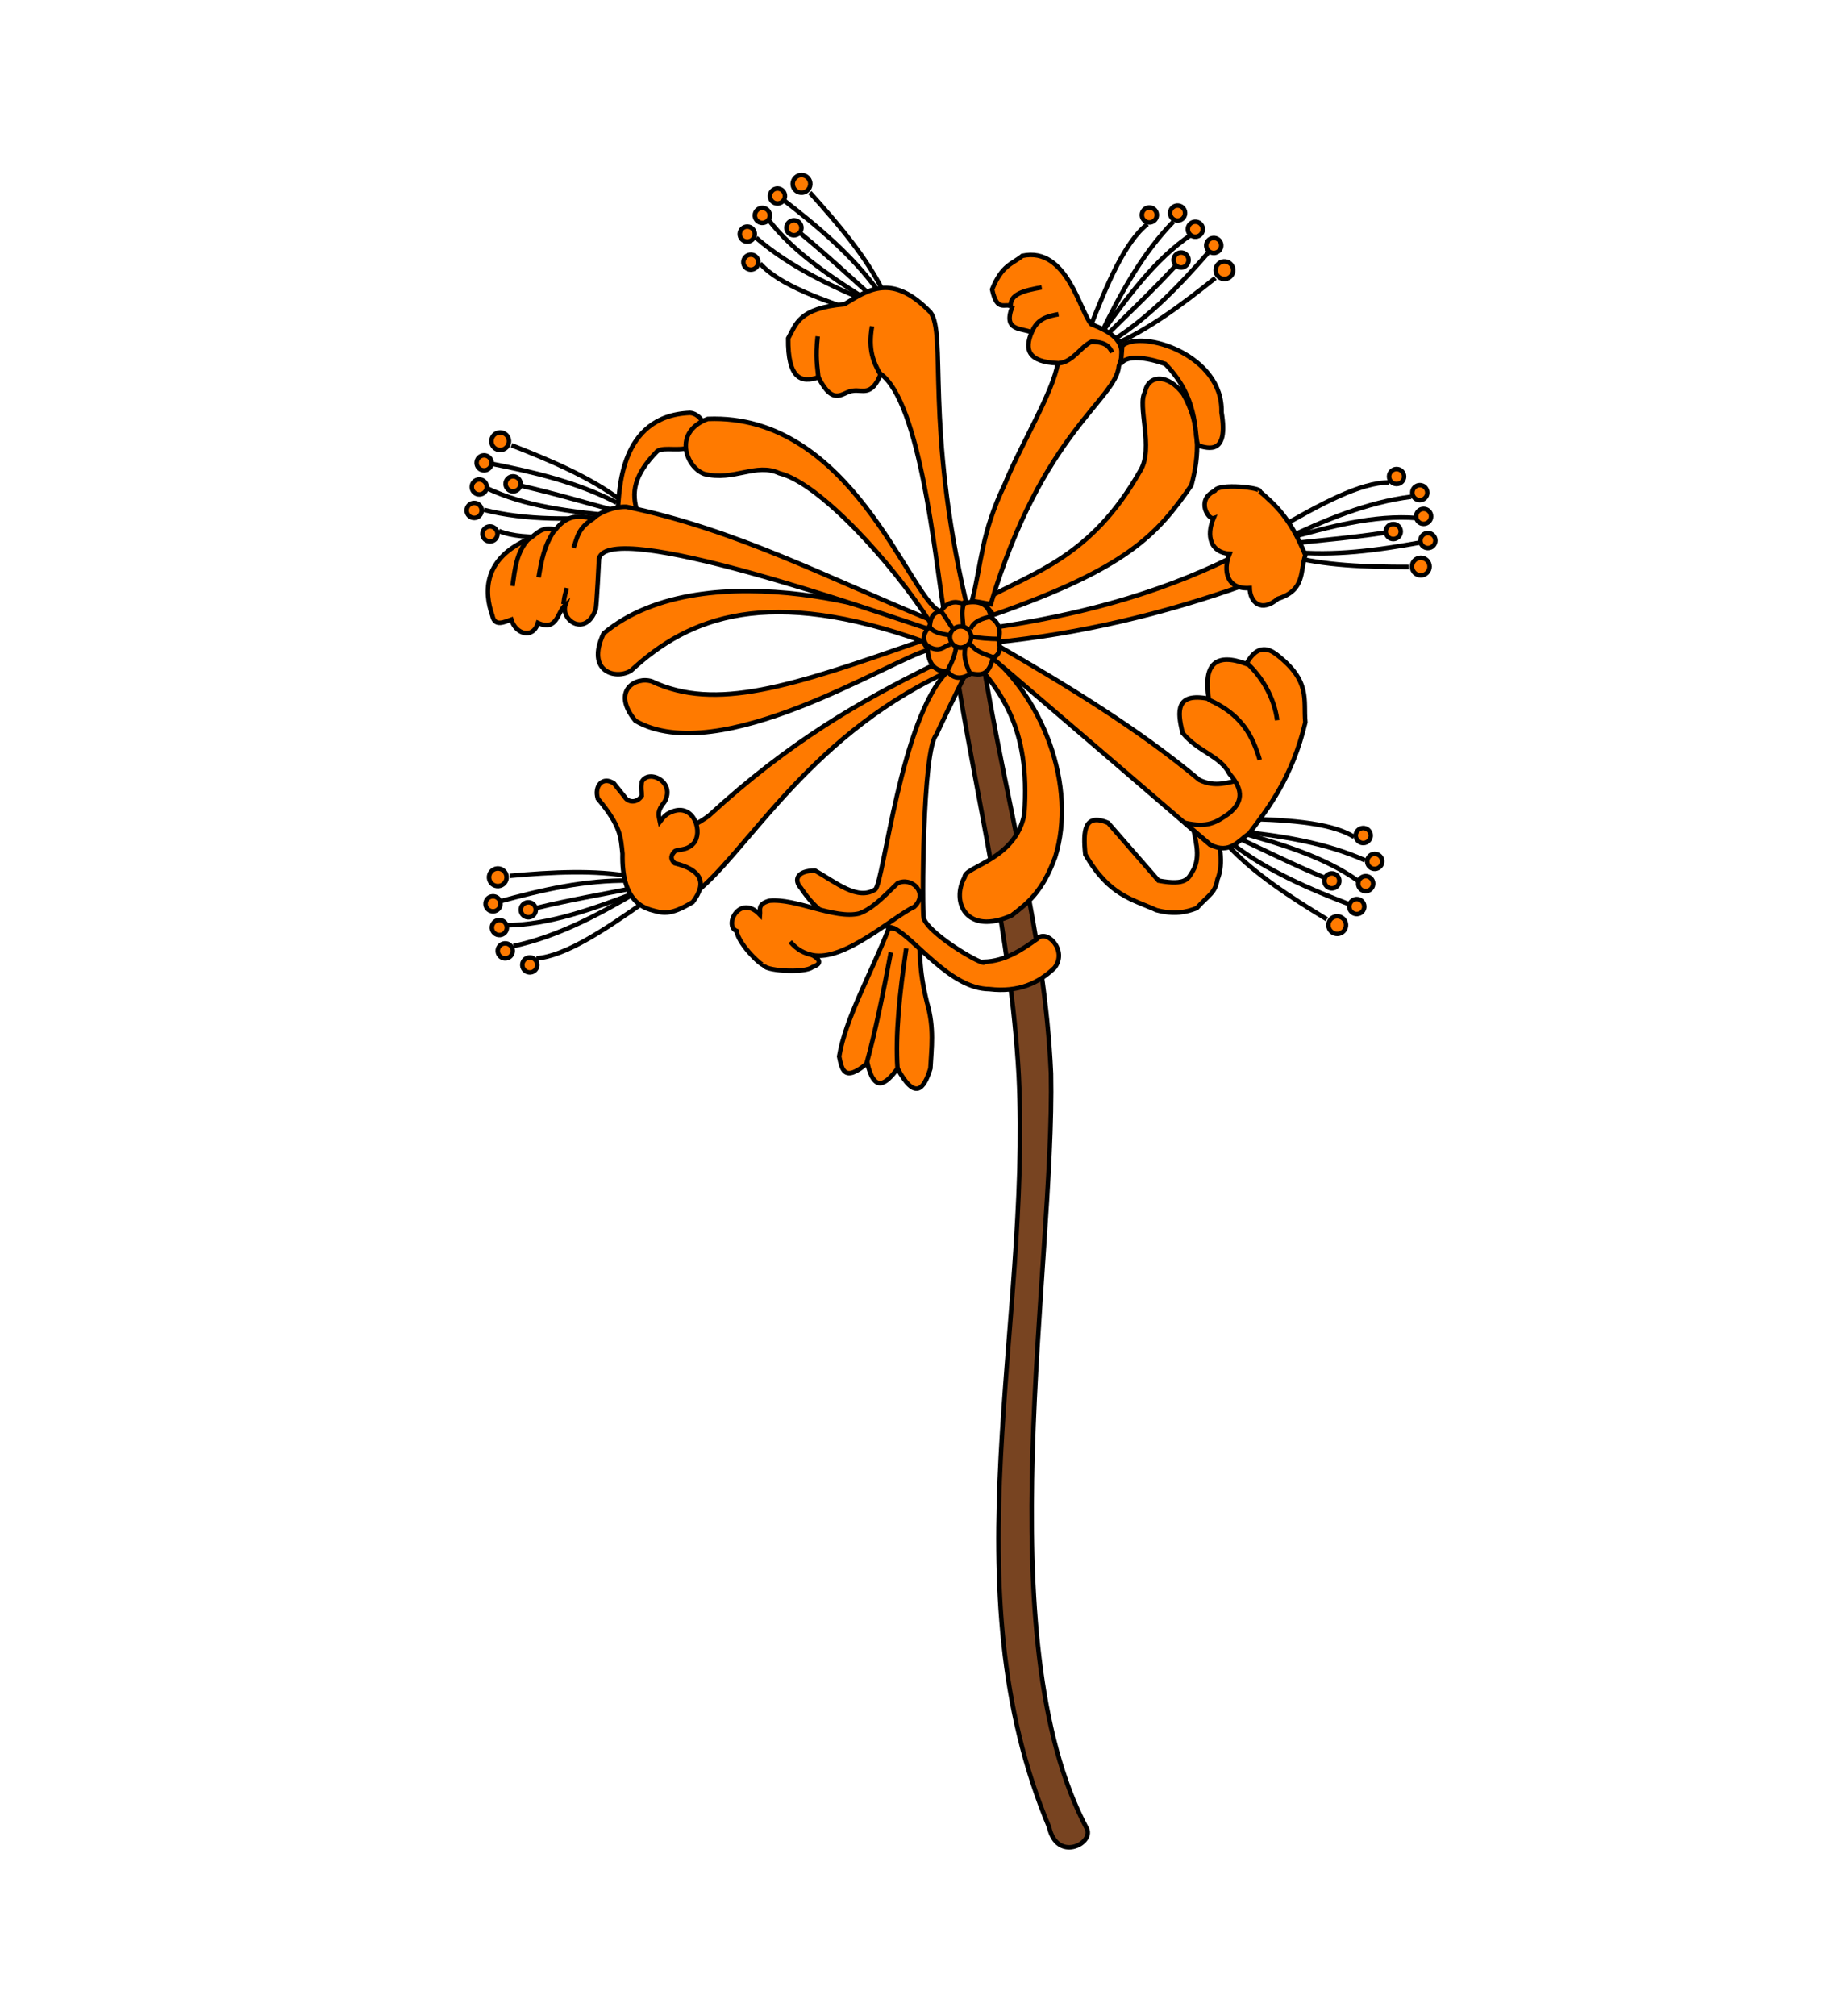<?xml version="1.0" encoding="UTF-8" standalone="no"?>
<!-- Created with Inkscape (http://www.inkscape.org/) -->

<svg
   xmlns:dc="http://purl.org/dc/elements/1.1/"
   xmlns:cc="http://creativecommons.org/ns#"
   xmlns:rdf="http://www.w3.org/1999/02/22-rdf-syntax-ns#"
   xmlns:svg="http://www.w3.org/2000/svg"
   xmlns="http://www.w3.org/2000/svg"
   xmlns:sodipodi="http://sodipodi.sourceforge.net/DTD/sodipodi-0.dtd"
   xmlns:inkscape="http://www.inkscape.org/namespaces/inkscape"
   width="600"
   height="660"
   id="svg2961"
   version="1.1"
   inkscape:version="0.48.4 r9939"
   sodipodi:docname="chevrefeuille.svg">
  <defs
     id="defs2963">
    <inkscape:perspective
       sodipodi:type="inkscape:persp3d"
       inkscape:vp_x="0 : 526.18109 : 1"
       inkscape:vp_y="0 : 1000 : 0"
       inkscape:vp_z="744.09448 : 526.18109 : 1"
       inkscape:persp3d-origin="372.04724 : 350.78739 : 1"
       id="perspective2969" />
    <linearGradient
       id="linearGradient2257">
      <stop
         id="stop2259"
         offset="0"
         style="stop-color:#000000;stop-opacity:1;" />
      <stop
         id="stop2261"
         offset="1"
         style="stop-color:#fffcfc;stop-opacity:0;" />
    </linearGradient>
    <linearGradient
       id="linearGradient2265">
      <stop
         style="stop-color:#000000;stop-opacity:1;"
         offset="0"
         id="stop2267" />
      <stop
         id="stop2283"
         offset="0"
         style="stop-color:#7f7e7e;stop-opacity:0.498;" />
      <stop
         style="stop-color:#fffcfc;stop-opacity:0;"
         offset="1"
         id="stop2269" />
    </linearGradient>
    <linearGradient
       id="linearGradient2275">
      <stop
         id="stop2277"
         offset="0"
         style="stop-color:#000000;stop-opacity:1;" />
      <stop
         id="stop2279"
         offset="1"
         style="stop-color:#fffcfc;stop-opacity:0;" />
    </linearGradient>
    <linearGradient
       id="linearGradient2294">
      <stop
         id="stop2296"
         offset="0"
         style="stop-color:#ffffff;stop-opacity:1;" />
      <stop
         id="stop2298"
         offset="1"
         style="stop-color:#959595;stop-opacity:1;" />
    </linearGradient>
    <inkscape:perspective
       id="perspective12189"
       inkscape:persp3d-origin="177.66891 : 36.783496 : 1"
       inkscape:vp_z="355.33783 : 55.175243 : 1"
       inkscape:vp_y="0 : 1000 : 0"
       inkscape:vp_x="0 : 55.175243 : 1"
       sodipodi:type="inkscape:persp3d" />
    <path
       sodipodi:nodetypes="cccsc"
       id="path37688-61"
       d="m 995.685,109.716 c 9.127,0.75 24.811,4.321 37.307,6.893 12.408,3.222 20.657,5.744 33.196,13.488 27.365,13.211 16.306,9.51 31.028,17.757 10.623,5.951 22.474,11.972 26.487,15.248"
       style="fill:none;stroke:#000000;stroke-width:0.782px;stroke-linecap:butt;stroke-linejoin:miter;stroke-opacity:1"
       inkscape:connector-curvature="0" />
    <path
       sodipodi:nodetypes="cccsc"
       id="path37688-6"
       d="m 995.685,109.716 c 9.127,0.75 24.811,4.321 37.307,6.893 12.408,3.222 20.657,5.744 33.196,13.488 27.365,13.211 16.306,9.51 31.028,17.757 10.623,5.951 22.474,11.972 26.487,15.248"
       style="fill:none;stroke:#000000;stroke-width:0.782px;stroke-linecap:butt;stroke-linejoin:miter;stroke-opacity:1"
       inkscape:connector-curvature="0" />
    <inkscape:perspective
       sodipodi:type="inkscape:persp3d"
       inkscape:vp_x="0 : 0.5 : 1"
       inkscape:vp_y="0 : 1000 : 0"
       inkscape:vp_z="1 : 0.5 : 1"
       inkscape:persp3d-origin="0.5 : 0.33333333 : 1"
       id="perspective37596" />
    <inkscape:perspective
       id="perspective2969-0"
       inkscape:persp3d-origin="372.04724 : 350.78739 : 1"
       inkscape:vp_z="744.09448 : 526.18109 : 1"
       inkscape:vp_y="0 : 1000 : 0"
       inkscape:vp_x="0 : 526.18109 : 1"
       sodipodi:type="inkscape:persp3d" />
  </defs>
  <sodipodi:namedview
     id="base"
     pagecolor="#ffffff"
     bordercolor="#666666"
     borderopacity="1.0"
     inkscape:pageopacity="1"
     inkscape:pageshadow="2"
     inkscape:zoom="0.72082255"
     inkscape:cx="-101.62509"
     inkscape:cy="209.26873"
     inkscape:document-units="px"
     inkscape:current-layer="layer1"
     showgrid="false"
     inkscape:window-width="1680"
     inkscape:window-height="993"
     inkscape:window-x="-4"
     inkscape:window-y="-4"
     inkscape:window-maximized="1"
     showguides="true"
     inkscape:guide-bbox="true" />
  <g
     inkscape:label="Calque 1"
     inkscape:groupmode="layer"
     id="layer1"
     transform="translate(0,-392.362)">
    <g
       id="g16764"
       transform="translate(2.703,94.255)" />
    <g
       id="g5283">
      <path
         sodipodi:nodetypes="ccccc"
         inkscape:connector-curvature="0"
         id="path5670"
         d="m 304.234,598.84 c -3.696,-4.875 -73.076,-27.134 -106.567,0.932 -5.928,12.58 4.136,15.236 9.01,12.117 19.136,-17.738 45.118,-27.753 96.314,-9.321 z"
         style="fill:#ff7a00;stroke:#000000;stroke-width:1.478;stroke-linecap:butt;stroke-linejoin:miter;stroke-miterlimit:4;stroke-opacity:1;stroke-dasharray:none" />
      <path
         sodipodi:nodetypes="cccccc"
         inkscape:connector-curvature="0"
         id="path5672"
         d="m 305.166,610.335 c -23.346,11.588 -46.368,24.606 -73.012,49.089 -7.887,5.772 -10.938,4.29 -15.845,5.592 -4.112,18.472 4.733,17.315 10.253,20.506 16.9,-12.075 36.738,-51.042 82.644,-72.702 z"
         style="fill:#ff7a00;stroke:#000000;stroke-width:1.478;stroke-linecap:butt;stroke-linejoin:miter;stroke-miterlimit:4;stroke-opacity:1;stroke-dasharray:none" />
      <g
         style="fill:#ff7a00;stroke:#000000;stroke-width:1;stroke-miterlimit:4;stroke-opacity:1;stroke-dasharray:none"
         inkscape:transform-center-y="21.126982"
         inkscape:transform-center-x="19.262856"
         id="g4927"
         transform="matrix(-1.473,0.129,-0.129,-1.473,859.228,1504.165)">
        <path
           style="fill:none;stroke:#000000;stroke-width:1;stroke-linecap:butt;stroke-linejoin:miter;stroke-miterlimit:4;stroke-opacity:1;stroke-dasharray:none"
           d="m 388.612,195.935 c 9.365,-5.43 18.467,-10.381 24.801,-10.299"
           id="path4929"
           inkscape:connector-curvature="0"
           transform="translate(0,392.362)"
           sodipodi:nodetypes="cc" />
        <path
           style="fill:none;stroke:#000000;stroke-width:1;stroke-linecap:butt;stroke-linejoin:miter;stroke-miterlimit:4;stroke-opacity:1;stroke-dasharray:none"
           d="m 389.663,198.458 c 9.419,-4.534 18.888,-8.465 28.584,-9.668"
           id="path4931"
           inkscape:connector-curvature="0"
           transform="translate(0,392.362)"
           sodipodi:nodetypes="cc" />
        <path
           style="fill:none;stroke:#000000;stroke-width:1;stroke-linecap:butt;stroke-linejoin:miter;stroke-miterlimit:4;stroke-opacity:1;stroke-dasharray:none"
           d="m 390.819,201.82 c 7.945,2.204 17.295,2.535 26.902,2.522"
           id="path4933"
           inkscape:connector-curvature="0"
           transform="translate(0,392.362)"
           sodipodi:nodetypes="cc" />
        <path
           style="fill:none;stroke:#000000;stroke-width:1;stroke-linecap:butt;stroke-linejoin:miter;stroke-miterlimit:4;stroke-opacity:1;stroke-dasharray:none"
           d="m 391.449,200.98 c 9.703,1.011 19.406,-0.344 29.109,-2.102"
           id="path4935"
           inkscape:connector-curvature="0"
           transform="translate(0,392.362)"
           sodipodi:nodetypes="cc" />
        <path
           style="fill:#ff7a00;stroke:#000000;stroke-width:1;stroke-linecap:butt;stroke-linejoin:miter;stroke-miterlimit:4;stroke-opacity:1;stroke-dasharray:none"
           d="m 390.188,199.298 c 7.427,-0.805 15.148,-1.464 22.068,-2.522"
           id="path4937"
           inkscape:connector-curvature="0"
           transform="translate(0,392.362)"
           sodipodi:nodetypes="cc" />
        <path
           style="fill:none;stroke:#000000;stroke-width:1;stroke-linecap:butt;stroke-linejoin:miter;stroke-miterlimit:4;stroke-opacity:1;stroke-dasharray:none"
           d="m 390.083,198.247 c 9.935,-2.775 19.868,-5.513 29.529,-4.729"
           id="path4939"
           inkscape:connector-curvature="0"
           transform="translate(0,392.362)"
           sodipodi:nodetypes="cc" />
        <path
           sodipodi:type="arc"
           style="fill:#ff7a00;stroke:#000000;stroke-width:0.916;stroke-linecap:round;stroke-linejoin:bevel;stroke-miterlimit:4;stroke-opacity:1;stroke-dasharray:none"
           id="path4941"
           sodipodi:cx="403.84967"
           sodipodi:cy="223.25806"
           sodipodi:rx="1.7864805"
           sodipodi:ry="1.7864805"
           d="m 405.636,223.258 c 0,0.987 -0.8,1.786 -1.786,1.786 -0.987,0 -1.786,-0.8 -1.786,-1.786 0,-0.987 0.8,-1.786 1.786,-1.786 0.987,0 1.786,0.8 1.786,1.786 z"
           transform="matrix(1.092,0,0,1.092,-20.623,352.819)" />
        <path
           transform="matrix(0.931,0,0,0.931,45.969,383.006)"
           d="m 405.636,223.258 c 0,0.987 -0.8,1.786 -1.786,1.786 -0.987,0 -1.786,-0.8 -1.786,-1.786 0,-0.987 0.8,-1.786 1.786,-1.786 0.987,0 1.786,0.8 1.786,1.786 z"
           sodipodi:ry="1.7864805"
           sodipodi:rx="1.7864805"
           sodipodi:cy="223.25806"
           sodipodi:cx="403.84967"
           id="path4943"
           style="fill:#ff7a00;stroke:#000000;stroke-width:1.074;stroke-linecap:round;stroke-linejoin:bevel;stroke-miterlimit:4;stroke-opacity:1;stroke-dasharray:none"
           sodipodi:type="arc" />
        <path
           sodipodi:type="arc"
           style="fill:#ff7a00;stroke:#000000;stroke-width:1.074;stroke-linecap:round;stroke-linejoin:bevel;stroke-miterlimit:4;stroke-opacity:1;stroke-dasharray:none"
           id="path4945"
           sodipodi:cx="403.84967"
           sodipodi:cy="223.25806"
           sodipodi:rx="1.7864805"
           sodipodi:ry="1.7864805"
           d="m 405.636,223.258 c 0,0.987 -0.8,1.786 -1.786,1.786 -0.987,0 -1.786,-0.8 -1.786,-1.786 0,-0.987 0.8,-1.786 1.786,-1.786 0.987,0 1.786,0.8 1.786,1.786 z"
           transform="matrix(0.931,0,0,0.931,38.298,381.009)" />
        <path
           transform="matrix(0.931,0,0,0.931,45.023,377.646)"
           d="m 405.636,223.258 c 0,0.987 -0.8,1.786 -1.786,1.786 -0.987,0 -1.786,-0.8 -1.786,-1.786 0,-0.987 0.8,-1.786 1.786,-1.786 0.987,0 1.786,0.8 1.786,1.786 z"
           sodipodi:ry="1.7864805"
           sodipodi:rx="1.7864805"
           sodipodi:cy="223.25806"
           sodipodi:cx="403.84967"
           id="path4947"
           style="fill:#ff7a00;stroke:#000000;stroke-width:1.074;stroke-linecap:round;stroke-linejoin:bevel;stroke-miterlimit:4;stroke-opacity:1;stroke-dasharray:none"
           sodipodi:type="arc" />
        <path
           sodipodi:type="arc"
           style="fill:#ff7a00;stroke:#000000;stroke-width:1.074;stroke-linecap:round;stroke-linejoin:bevel;stroke-miterlimit:4;stroke-opacity:1;stroke-dasharray:none"
           id="path4949"
           sodipodi:cx="403.84967"
           sodipodi:cy="223.25806"
           sodipodi:rx="1.7864805"
           sodipodi:ry="1.7864805"
           d="m 405.636,223.258 c 0,0.987 -0.8,1.786 -1.786,1.786 -0.987,0 -1.786,-0.8 -1.786,-1.786 0,-0.987 0.8,-1.786 1.786,-1.786 0.987,0 1.786,0.8 1.786,1.786 z"
           transform="matrix(0.931,0,0,0.931,44.183,372.392)" />
        <path
           transform="matrix(0.931,0,0,0.931,39.033,368.819)"
           d="m 405.636,223.258 c 0,0.987 -0.8,1.786 -1.786,1.786 -0.987,0 -1.786,-0.8 -1.786,-1.786 0,-0.987 0.8,-1.786 1.786,-1.786 0.987,0 1.786,0.8 1.786,1.786 z"
           sodipodi:ry="1.7864805"
           sodipodi:rx="1.7864805"
           sodipodi:cy="223.25806"
           sodipodi:cx="403.84967"
           id="path4951"
           style="fill:#ff7a00;stroke:#000000;stroke-width:1.074;stroke-linecap:round;stroke-linejoin:bevel;stroke-miterlimit:4;stroke-opacity:1;stroke-dasharray:none"
           sodipodi:type="arc" />
      </g>
      <path
         sodipodi:nodetypes="ccccccccccccccc"
         inkscape:connector-curvature="0"
         id="path5674"
         d="m 195.803,653.832 c 7.736,9.216 7.467,12.719 8.078,18.02 -0.341,15.597 6.848,17.494 9.101,18.346 3.891,1.032 6.131,2.185 13.89,-2.501 4.948,-6.501 2.621,-10.63 -5.903,-12.738 -1.113,-1.018 -1.605,-2.174 -0.099,-3.774 0.893,-1.03 3.973,-0.052 6.313,-2.751 3.01,-3.449 0.344,-12.446 -6.267,-10.617 -2.622,0.761 -3.486,1.9 -4.789,3.581 -0.532,-2.495 -0.901,-3.513 1.497,-6.487 3.827,-6.569 -5.334,-10.968 -7.457,-6.525 -0.29,2.547 0.021,2.575 0.019,4.547 -1.689,2.536 -4.561,2.098 -5.592,0.311 l -3.509,-4.384 c -3.663,-2.53 -6.566,0.849 -5.282,4.971 z"
         style="fill:#ff7a00;stroke:#000000;stroke-width:1.478;stroke-linecap:butt;stroke-linejoin:miter;stroke-miterlimit:4;stroke-opacity:1;stroke-dasharray:none" />
      <path
         style="fill:#ff7a00;stroke:#000000;stroke-width:1.478;stroke-linecap:butt;stroke-linejoin:miter;stroke-miterlimit:4;stroke-opacity:1;stroke-dasharray:none"
         d="m 303.994,605.144 c -12.319,3.191 -68.417,39.057 -95.892,23.196 -8.159,-9.958 0.278,-14.613 5.357,-12.911 20.996,9.871 45.379,1.774 88.579,-13.352 z"
         id="path5676"
         inkscape:connector-curvature="0"
         sodipodi:nodetypes="ccccc" />
      <g
         style="fill:#ff7a00;stroke:#000000;stroke-width:1;stroke-miterlimit:4;stroke-opacity:1;stroke-dasharray:none"
         inkscape:transform-center-x="-4.0719703"
         id="g4979"
         transform="matrix(-1.377,-0.538,0.538,-1.377,421.699,1584.518)"
         inkscape:transform-center-y="-4.36258">
        <path
           style="fill:none;stroke:#000000;stroke-width:1;stroke-linecap:butt;stroke-linejoin:miter;stroke-miterlimit:4;stroke-opacity:1;stroke-dasharray:none"
           d="m 388.612,195.935 c 9.365,-5.43 18.467,-10.381 24.801,-10.299"
           id="path4981"
           inkscape:connector-curvature="0"
           transform="translate(0,392.362)"
           sodipodi:nodetypes="cc" />
        <path
           style="fill:none;stroke:#000000;stroke-width:1;stroke-linecap:butt;stroke-linejoin:miter;stroke-miterlimit:4;stroke-opacity:1;stroke-dasharray:none"
           d="m 389.663,198.458 c 9.419,-4.534 18.888,-8.465 28.584,-9.668"
           id="path4983"
           inkscape:connector-curvature="0"
           transform="translate(0,392.362)"
           sodipodi:nodetypes="cc" />
        <path
           style="fill:none;stroke:#000000;stroke-width:1;stroke-linecap:butt;stroke-linejoin:miter;stroke-miterlimit:4;stroke-opacity:1;stroke-dasharray:none"
           d="m 390.819,201.82 c 7.945,2.204 17.295,2.535 26.902,2.522"
           id="path4985"
           inkscape:connector-curvature="0"
           transform="translate(0,392.362)"
           sodipodi:nodetypes="cc" />
        <path
           style="fill:none;stroke:#000000;stroke-width:1;stroke-linecap:butt;stroke-linejoin:miter;stroke-miterlimit:4;stroke-opacity:1;stroke-dasharray:none"
           d="m 391.449,200.98 c 9.703,1.011 19.406,-0.344 29.109,-2.102"
           id="path4987"
           inkscape:connector-curvature="0"
           transform="translate(0,392.362)"
           sodipodi:nodetypes="cc" />
        <path
           style="fill:#ff7a00;stroke:#000000;stroke-width:1;stroke-linecap:butt;stroke-linejoin:miter;stroke-miterlimit:4;stroke-opacity:1;stroke-dasharray:none"
           d="m 390.188,199.298 c 7.427,-0.805 15.148,-1.464 22.068,-2.522"
           id="path4989"
           inkscape:connector-curvature="0"
           transform="translate(0,392.362)"
           sodipodi:nodetypes="cc" />
        <path
           style="fill:none;stroke:#000000;stroke-width:1;stroke-linecap:butt;stroke-linejoin:miter;stroke-miterlimit:4;stroke-opacity:1;stroke-dasharray:none"
           d="m 390.083,198.247 c 9.935,-2.775 19.868,-5.513 29.529,-4.729"
           id="path4991"
           inkscape:connector-curvature="0"
           transform="translate(0,392.362)"
           sodipodi:nodetypes="cc" />
        <path
           sodipodi:type="arc"
           style="fill:#ff7a00;stroke:#000000;stroke-width:0.916;stroke-linecap:round;stroke-linejoin:bevel;stroke-miterlimit:4;stroke-opacity:1;stroke-dasharray:none"
           id="path4993"
           sodipodi:cx="403.84967"
           sodipodi:cy="223.25806"
           sodipodi:rx="1.7864805"
           sodipodi:ry="1.7864805"
           d="m 405.636,223.258 c 0,0.987 -0.8,1.786 -1.786,1.786 -0.987,0 -1.786,-0.8 -1.786,-1.786 0,-0.987 0.8,-1.786 1.786,-1.786 0.987,0 1.786,0.8 1.786,1.786 z"
           transform="matrix(1.092,0,0,1.092,-20.623,352.819)" />
        <path
           transform="matrix(0.931,0,0,0.931,45.969,383.006)"
           d="m 405.636,223.258 c 0,0.987 -0.8,1.786 -1.786,1.786 -0.987,0 -1.786,-0.8 -1.786,-1.786 0,-0.987 0.8,-1.786 1.786,-1.786 0.987,0 1.786,0.8 1.786,1.786 z"
           sodipodi:ry="1.7864805"
           sodipodi:rx="1.7864805"
           sodipodi:cy="223.25806"
           sodipodi:cx="403.84967"
           id="path4995"
           style="fill:#ff7a00;stroke:#000000;stroke-width:1.074;stroke-linecap:round;stroke-linejoin:bevel;stroke-miterlimit:4;stroke-opacity:1;stroke-dasharray:none"
           sodipodi:type="arc" />
        <path
           sodipodi:type="arc"
           style="fill:#ff7a00;stroke:#000000;stroke-width:1.074;stroke-linecap:round;stroke-linejoin:bevel;stroke-miterlimit:4;stroke-opacity:1;stroke-dasharray:none"
           id="path4997"
           sodipodi:cx="403.84967"
           sodipodi:cy="223.25806"
           sodipodi:rx="1.7864805"
           sodipodi:ry="1.7864805"
           d="m 405.636,223.258 c 0,0.987 -0.8,1.786 -1.786,1.786 -0.987,0 -1.786,-0.8 -1.786,-1.786 0,-0.987 0.8,-1.786 1.786,-1.786 0.987,0 1.786,0.8 1.786,1.786 z"
           transform="matrix(0.931,0,0,0.931,38.298,381.009)" />
        <path
           transform="matrix(0.931,0,0,0.931,45.023,377.646)"
           d="m 405.636,223.258 c 0,0.987 -0.8,1.786 -1.786,1.786 -0.987,0 -1.786,-0.8 -1.786,-1.786 0,-0.987 0.8,-1.786 1.786,-1.786 0.987,0 1.786,0.8 1.786,1.786 z"
           sodipodi:ry="1.7864805"
           sodipodi:rx="1.7864805"
           sodipodi:cy="223.25806"
           sodipodi:cx="403.84967"
           id="path4999"
           style="fill:#ff7a00;stroke:#000000;stroke-width:1.074;stroke-linecap:round;stroke-linejoin:bevel;stroke-miterlimit:4;stroke-opacity:1;stroke-dasharray:none"
           sodipodi:type="arc" />
        <path
           sodipodi:type="arc"
           style="fill:#ff7a00;stroke:#000000;stroke-width:1.074;stroke-linecap:round;stroke-linejoin:bevel;stroke-miterlimit:4;stroke-opacity:1;stroke-dasharray:none"
           id="path5001"
           sodipodi:cx="403.84967"
           sodipodi:cy="223.25806"
           sodipodi:rx="1.7864805"
           sodipodi:ry="1.7864805"
           d="m 405.636,223.258 c 0,0.987 -0.8,1.786 -1.786,1.786 -0.987,0 -1.786,-0.8 -1.786,-1.786 0,-0.987 0.8,-1.786 1.786,-1.786 0.987,0 1.786,0.8 1.786,1.786 z"
           transform="matrix(0.931,0,0,0.931,44.183,372.392)" />
        <path
           transform="matrix(0.931,0,0,0.931,39.033,368.819)"
           d="m 405.636,223.258 c 0,0.987 -0.8,1.786 -1.786,1.786 -0.987,0 -1.786,-0.8 -1.786,-1.786 0,-0.987 0.8,-1.786 1.786,-1.786 0.987,0 1.786,0.8 1.786,1.786 z"
           sodipodi:ry="1.7864805"
           sodipodi:rx="1.7864805"
           sodipodi:cy="223.25806"
           sodipodi:cx="403.84967"
           id="path5003"
           style="fill:#ff7a00;stroke:#000000;stroke-width:1.074;stroke-linecap:round;stroke-linejoin:bevel;stroke-miterlimit:4;stroke-opacity:1;stroke-dasharray:none"
           sodipodi:type="arc" />
      </g>
      <path
         sodipodi:nodetypes="cccccc"
         inkscape:connector-curvature="0"
         id="path5686"
         d="m 208.89,560.27 c -2.332,-6.579 -1.234,-12.463 6.371,-20.212 2.37,-1.67 8.252,0.591 12.083,-1.977 6.269,-1.253 3.679,-10.073 -1.318,-10.545 -23.421,0.913 -23.068,26.07 -23.727,31.855 z"
         style="fill:#ff7a00;stroke:#000000;stroke-width:1.478;stroke-linecap:butt;stroke-linejoin:miter;stroke-miterlimit:4;stroke-opacity:1;stroke-dasharray:none" />
      <path
         sodipodi:nodetypes="cccccccccsccc"
         inkscape:connector-curvature="0"
         id="path5678"
         d="m 304.493,595.2 c -32.566,-13.282 -63.522,-29.517 -99.301,-36.908 -3.744,-0.177 -8.519,1.595 -10.765,3.735 -4.017,-0.488 -7.944,-1.957 -12.522,3.735 -4.51,-1.207 -6.02,1.336 -8.348,2.856 -15.378,6.518 -15.06,17.516 -12.303,25.265 0.757,3.818 3.979,2.082 6.217,1.313 1.412,4.849 7.127,6.471 8.722,1.103 6.381,2.85 6.262,-3.588 9.007,-5.932 -1.729,4.969 6.553,10.737 9.886,1.538 0.335,-0.924 1.098,-16.697 1.098,-16.697 3.404,-13.178 90.368,17.278 108.528,23.287 z"
         style="fill:#ff7a00;stroke:#000000;stroke-width:1.478;stroke-linecap:butt;stroke-linejoin:miter;stroke-miterlimit:4;stroke-opacity:1;stroke-dasharray:none" />
      <path
         sodipodi:nodetypes="cc"
         inkscape:connector-curvature="0"
         id="path5680"
         d="m 194.208,562.246 c -5.095,3.149 -5.128,6.298 -6.371,9.447"
         style="fill:#ff7a00;stroke:#000000;stroke-width:1.478;stroke-linecap:butt;stroke-linejoin:miter;stroke-miterlimit:4;stroke-opacity:1;stroke-dasharray:none" />
      <path
         sodipodi:nodetypes="cc"
         inkscape:connector-curvature="0"
         id="path5682"
         d="m 181.905,565.542 c -3.73,5.273 -4.623,10.545 -5.492,15.818"
         style="fill:#ff7a00;stroke:#000000;stroke-width:1.478;stroke-linecap:butt;stroke-linejoin:miter;stroke-miterlimit:4;stroke-opacity:1;stroke-dasharray:none" />
      <path
         sodipodi:nodetypes="cc"
         inkscape:connector-curvature="0"
         id="path5684"
         d="m 173.337,568.618 c -4.219,4.232 -4.72,10.217 -5.492,15.598"
         style="fill:#ff7a00;stroke:#000000;stroke-width:1.478;stroke-linecap:butt;stroke-linejoin:miter;stroke-miterlimit:4;stroke-opacity:1;stroke-dasharray:none" />
      <path
         sodipodi:nodetypes="cc"
         inkscape:connector-curvature="0"
         id="path5688"
         d="m 185.64,584.875 c -0.366,1.682 -0.732,2.03 -1.098,5.273"
         style="fill:#ff7a00;stroke:#000000;stroke-width:1.478;stroke-linecap:butt;stroke-linejoin:miter;stroke-miterlimit:4;stroke-opacity:1;stroke-dasharray:none" />
      <path
         sodipodi:nodetypes="ccccc"
         inkscape:connector-curvature="0"
         id="path5690"
         d="m 325.364,597.837 c 26.96,-3.987 53.147,-10.681 77.771,-22.848 l 4.174,9.007 c -26.134,9.271 -53.249,15.843 -81.725,18.674 z"
         style="fill:#ff7a00;stroke:#000000;stroke-width:1.478;stroke-linecap:butt;stroke-linejoin:miter;stroke-miterlimit:4;stroke-opacity:1;stroke-dasharray:none" />
      <g
         transform="matrix(1.478,0,0,1.478,-156.003,-303.954)"
         style="fill:#ff7a00;stroke:#000000;stroke-width:1;stroke-miterlimit:4;stroke-opacity:1;stroke-dasharray:none"
         id="g4887">
        <path
           style="fill:none;stroke:#000000;stroke-width:1;stroke-linecap:butt;stroke-linejoin:miter;stroke-miterlimit:4;stroke-opacity:1;stroke-dasharray:none"
           d="m 388.612,195.935 c 9.365,-5.43 18.467,-10.381 24.801,-10.299"
           id="path4863"
           inkscape:connector-curvature="0"
           transform="translate(0,392.362)"
           sodipodi:nodetypes="cc" />
        <path
           style="fill:none;stroke:#000000;stroke-width:1;stroke-linecap:butt;stroke-linejoin:miter;stroke-miterlimit:4;stroke-opacity:1;stroke-dasharray:none"
           d="m 389.663,198.458 c 9.419,-4.534 18.888,-8.465 28.584,-9.668"
           id="path4865"
           inkscape:connector-curvature="0"
           transform="translate(0,392.362)"
           sodipodi:nodetypes="cc" />
        <path
           style="fill:none;stroke:#000000;stroke-width:1;stroke-linecap:butt;stroke-linejoin:miter;stroke-miterlimit:4;stroke-opacity:1;stroke-dasharray:none"
           d="m 390.819,201.82 c 7.945,2.204 17.295,2.535 26.902,2.522"
           id="path4867"
           inkscape:connector-curvature="0"
           transform="translate(0,392.362)"
           sodipodi:nodetypes="cc" />
        <path
           style="fill:none;stroke:#000000;stroke-width:1;stroke-linecap:butt;stroke-linejoin:miter;stroke-miterlimit:4;stroke-opacity:1;stroke-dasharray:none"
           d="m 391.449,200.98 c 9.703,1.011 19.406,-0.344 29.109,-2.102"
           id="path4869"
           inkscape:connector-curvature="0"
           transform="translate(0,392.362)"
           sodipodi:nodetypes="cc" />
        <path
           style="fill:#ff7a00;stroke:#000000;stroke-width:1;stroke-linecap:butt;stroke-linejoin:miter;stroke-miterlimit:4;stroke-opacity:1;stroke-dasharray:none"
           d="m 390.188,199.298 c 7.427,-0.805 15.148,-1.464 22.068,-2.522"
           id="path4871"
           inkscape:connector-curvature="0"
           transform="translate(0,392.362)"
           sodipodi:nodetypes="cc" />
        <path
           style="fill:none;stroke:#000000;stroke-width:1;stroke-linecap:butt;stroke-linejoin:miter;stroke-miterlimit:4;stroke-opacity:1;stroke-dasharray:none"
           d="m 390.083,198.247 c 9.935,-2.775 19.868,-5.513 29.529,-4.729"
           id="path4873"
           inkscape:connector-curvature="0"
           transform="translate(0,392.362)"
           sodipodi:nodetypes="cc" />
        <path
           sodipodi:type="arc"
           style="fill:#ff7a00;stroke:#000000;stroke-width:0.916;stroke-linecap:round;stroke-linejoin:bevel;stroke-miterlimit:4;stroke-opacity:1;stroke-dasharray:none"
           id="path4875"
           sodipodi:cx="403.84967"
           sodipodi:cy="223.25806"
           sodipodi:rx="1.7864805"
           sodipodi:ry="1.7864805"
           d="m 405.636,223.258 c 0,0.987 -0.8,1.786 -1.786,1.786 -0.987,0 -1.786,-0.8 -1.786,-1.786 0,-0.987 0.8,-1.786 1.786,-1.786 0.987,0 1.786,0.8 1.786,1.786 z"
           transform="matrix(1.092,0,0,1.092,-20.623,352.819)" />
        <path
           transform="matrix(0.931,0,0,0.931,45.969,383.006)"
           d="m 405.636,223.258 c 0,0.987 -0.8,1.786 -1.786,1.786 -0.987,0 -1.786,-0.8 -1.786,-1.786 0,-0.987 0.8,-1.786 1.786,-1.786 0.987,0 1.786,0.8 1.786,1.786 z"
           sodipodi:ry="1.7864805"
           sodipodi:rx="1.7864805"
           sodipodi:cy="223.25806"
           sodipodi:cx="403.84967"
           id="path4877"
           style="fill:#ff7a00;stroke:#000000;stroke-width:1.074;stroke-linecap:round;stroke-linejoin:bevel;stroke-miterlimit:4;stroke-opacity:1;stroke-dasharray:none"
           sodipodi:type="arc" />
        <path
           sodipodi:type="arc"
           style="fill:#ff7a00;stroke:#000000;stroke-width:1.074;stroke-linecap:round;stroke-linejoin:bevel;stroke-miterlimit:4;stroke-opacity:1;stroke-dasharray:none"
           id="path4879"
           sodipodi:cx="403.84967"
           sodipodi:cy="223.25806"
           sodipodi:rx="1.7864805"
           sodipodi:ry="1.7864805"
           d="m 405.636,223.258 c 0,0.987 -0.8,1.786 -1.786,1.786 -0.987,0 -1.786,-0.8 -1.786,-1.786 0,-0.987 0.8,-1.786 1.786,-1.786 0.987,0 1.786,0.8 1.786,1.786 z"
           transform="matrix(0.931,0,0,0.931,38.298,381.009)" />
        <path
           transform="matrix(0.931,0,0,0.931,45.023,377.646)"
           d="m 405.636,223.258 c 0,0.987 -0.8,1.786 -1.786,1.786 -0.987,0 -1.786,-0.8 -1.786,-1.786 0,-0.987 0.8,-1.786 1.786,-1.786 0.987,0 1.786,0.8 1.786,1.786 z"
           sodipodi:ry="1.7864805"
           sodipodi:rx="1.7864805"
           sodipodi:cy="223.25806"
           sodipodi:cx="403.84967"
           id="path4881"
           style="fill:#ff7a00;stroke:#000000;stroke-width:1.074;stroke-linecap:round;stroke-linejoin:bevel;stroke-miterlimit:4;stroke-opacity:1;stroke-dasharray:none"
           sodipodi:type="arc" />
        <path
           sodipodi:type="arc"
           style="fill:#ff7a00;stroke:#000000;stroke-width:1.074;stroke-linecap:round;stroke-linejoin:bevel;stroke-miterlimit:4;stroke-opacity:1;stroke-dasharray:none"
           id="path4883"
           sodipodi:cx="403.84967"
           sodipodi:cy="223.25806"
           sodipodi:rx="1.7864805"
           sodipodi:ry="1.7864805"
           d="m 405.636,223.258 c 0,0.987 -0.8,1.786 -1.786,1.786 -0.987,0 -1.786,-0.8 -1.786,-1.786 0,-0.987 0.8,-1.786 1.786,-1.786 0.987,0 1.786,0.8 1.786,1.786 z"
           transform="matrix(0.931,0,0,0.931,44.183,372.392)" />
        <path
           transform="matrix(0.931,0,0,0.931,39.033,368.819)"
           d="m 405.636,223.258 c 0,0.987 -0.8,1.786 -1.786,1.786 -0.987,0 -1.786,-0.8 -1.786,-1.786 0,-0.987 0.8,-1.786 1.786,-1.786 0.987,0 1.786,0.8 1.786,1.786 z"
           sodipodi:ry="1.7864805"
           sodipodi:rx="1.7864805"
           sodipodi:cy="223.25806"
           sodipodi:cx="403.84967"
           id="path4885"
           style="fill:#ff7a00;stroke:#000000;stroke-width:1.074;stroke-linecap:round;stroke-linejoin:bevel;stroke-miterlimit:4;stroke-opacity:1;stroke-dasharray:none"
           sodipodi:type="arc" />
      </g>
      <path
         sodipodi:nodetypes="cccccccc"
         inkscape:connector-curvature="0"
         id="path5692"
         d="m 412.581,553.239 c 0.945,-1.181 -13.558,-2.824 -14.719,-0.22 -6.319,3.058 -2.04,9.541 -0.439,9.007 -2.419,5.738 -1.005,11.211 5.273,11.644 -2.261,5.497 -0.932,11.76 6.591,11.204 0.116,4.7 3.767,8.142 9.227,3.515 9.075,-2.882 7.227,-9.112 9.007,-14.28 -4.98,-12.311 -9.959,-16.559 -14.939,-20.871 z"
         style="fill:#ff7a00;stroke:#000000;stroke-width:1.478;stroke-linecap:butt;stroke-linejoin:miter;stroke-miterlimit:4;stroke-opacity:1;stroke-dasharray:none" />
      <path
         sodipodi:nodetypes="ccccccc"
         inkscape:connector-curvature="0"
         id="path5694"
         d="m 321.629,589.049 c 16.623,-9.374 35.636,-13.934 51.847,-42.62 4.536,-7.332 -1.182,-21.551 1.538,-25.704 1.012,-5.746 7.534,-6.075 12.522,0.659 5.668,9.959 5.362,19.919 2.636,29.878 -11.223,16.12 -20.88,27.027 -64.809,42.4 z"
         style="fill:#ff7a00;stroke:#000000;stroke-width:1.478;stroke-linecap:butt;stroke-linejoin:miter;stroke-miterlimit:4;stroke-opacity:1;stroke-dasharray:none" />
      <path
         sodipodi:nodetypes="ccccccc"
         inkscape:connector-curvature="0"
         id="path5031"
         d="m 312.518,607.744 c 7.099,45.568 18.609,91.136 21.127,136.704 4.02,82.388 -22.992,167.773 9.942,246.067 2.563,11.535 14.529,5.541 12.428,0.621 -33.039,-61.97 -10.583,-183.979 -11.806,-247.31 -2.06,-45.666 -14.339,-85.567 -22.991,-139.19 z"
         style="fill:#784421;stroke:#000000;stroke-width:1.478;stroke-linecap:butt;stroke-linejoin:miter;stroke-miterlimit:4;stroke-opacity:1;stroke-dasharray:none" />
      <path
         sodipodi:nodetypes="ccccccc"
         inkscape:connector-curvature="0"
         id="path5696"
         d="m 320.53,603.768 c 21.412,15.757 32.204,46.337 25.045,69.203 -4.142,11.269 -8.901,14.997 -14.28,19.113 -14.826,6.645 -19.885,-4.482 -15.378,-12.522 -0.198,-3.51 16.772,-5.693 19.553,-20.651 2.097,-28.864 -7.951,-40.776 -19.113,-53.165 z"
         style="fill:#ff7a00;stroke:#000000;stroke-width:1.478;stroke-linecap:butt;stroke-linejoin:miter;stroke-miterlimit:4;stroke-opacity:1;stroke-dasharray:none" />
      <path
         sodipodi:nodetypes="cccccccccc"
         inkscape:connector-curvature="0"
         id="path5702"
         d="m 390.392,661.108 c 0.771,5.592 3.227,11.425 0.22,16.477 -1.414,2.186 -1.887,4.842 -11.204,3.076 l -16.477,-18.893 c -7.864,-3.365 -8.286,2.695 -7.47,10.326 7.762,13.548 15.525,14.693 23.287,18.234 5.798,1.536 9.705,0.707 13.182,-0.659 4.213,-4.606 5.992,-4.86 6.81,-9.447 2.222,-5.338 0.482,-11.996 -0.659,-18.454 z"
         style="fill:#ff7a00;stroke:#000000;stroke-width:1.478;stroke-linecap:butt;stroke-linejoin:miter;stroke-miterlimit:4;stroke-opacity:1;stroke-dasharray:none" />
      <path
         sodipodi:nodetypes="cccccc"
         inkscape:connector-curvature="0"
         id="path5698"
         d="m 325.364,602.889 c 24.025,13.836 47.471,28.087 67.445,44.817 5.402,2.585 9.311,0.692 13.621,0 7.269,10.708 -5.791,14.345 -10.545,20.871 -23.369,-20.082 -46.025,-39.589 -72.498,-62.173 z"
         style="fill:#ff7a00;stroke:#000000;stroke-width:1.478;stroke-linecap:butt;stroke-linejoin:miter;stroke-miterlimit:4;stroke-opacity:1;stroke-dasharray:none" />
      <g
         style="fill:#ff7a00;stroke:#000000;stroke-width:1;stroke-miterlimit:4;stroke-opacity:1;stroke-dasharray:none"
         transform="matrix(1.264,0.767,-0.767,1.264,364.198,-381.328)"
         id="g4901">
        <path
           sodipodi:nodetypes="cc"
           transform="translate(0,392.362)"
           inkscape:connector-curvature="0"
           id="path4903"
           d="m 388.612,195.935 c 9.365,-5.43 18.467,-10.381 24.801,-10.299"
           style="fill:none;stroke:#000000;stroke-width:1;stroke-linecap:butt;stroke-linejoin:miter;stroke-miterlimit:4;stroke-opacity:1;stroke-dasharray:none" />
        <path
           sodipodi:nodetypes="cc"
           transform="translate(0,392.362)"
           inkscape:connector-curvature="0"
           id="path4905"
           d="m 389.663,198.458 c 9.419,-4.534 18.888,-8.465 28.584,-9.668"
           style="fill:none;stroke:#000000;stroke-width:1;stroke-linecap:butt;stroke-linejoin:miter;stroke-miterlimit:4;stroke-opacity:1;stroke-dasharray:none" />
        <path
           sodipodi:nodetypes="cc"
           transform="translate(0,392.362)"
           inkscape:connector-curvature="0"
           id="path4907"
           d="m 390.819,201.82 c 7.945,2.204 17.295,2.535 26.902,2.522"
           style="fill:none;stroke:#000000;stroke-width:1;stroke-linecap:butt;stroke-linejoin:miter;stroke-miterlimit:4;stroke-opacity:1;stroke-dasharray:none" />
        <path
           sodipodi:nodetypes="cc"
           transform="translate(0,392.362)"
           inkscape:connector-curvature="0"
           id="path4909"
           d="m 391.449,200.98 c 9.703,1.011 19.406,-0.344 29.109,-2.102"
           style="fill:none;stroke:#000000;stroke-width:1;stroke-linecap:butt;stroke-linejoin:miter;stroke-miterlimit:4;stroke-opacity:1;stroke-dasharray:none" />
        <path
           sodipodi:nodetypes="cc"
           transform="translate(0,392.362)"
           inkscape:connector-curvature="0"
           id="path4911"
           d="m 390.188,199.298 c 7.427,-0.805 15.148,-1.464 22.068,-2.522"
           style="fill:none;stroke:#000000;stroke-width:1;stroke-linecap:butt;stroke-linejoin:miter;stroke-miterlimit:4;stroke-opacity:1;stroke-dasharray:none" />
        <path
           sodipodi:nodetypes="cc"
           transform="translate(0,392.362)"
           inkscape:connector-curvature="0"
           id="path4913"
           d="m 390.083,198.247 c 9.935,-2.775 19.868,-5.513 29.529,-4.729"
           style="fill:none;stroke:#000000;stroke-width:1;stroke-linecap:butt;stroke-linejoin:miter;stroke-miterlimit:4;stroke-opacity:1;stroke-dasharray:none" />
        <path
           transform="matrix(1.092,0,0,1.092,-20.623,352.819)"
           d="m 405.636,223.258 c 0,0.987 -0.8,1.786 -1.786,1.786 -0.987,0 -1.786,-0.8 -1.786,-1.786 0,-0.987 0.8,-1.786 1.786,-1.786 0.987,0 1.786,0.8 1.786,1.786 z"
           sodipodi:ry="1.7864805"
           sodipodi:rx="1.7864805"
           sodipodi:cy="223.25806"
           sodipodi:cx="403.84967"
           id="path4915"
           style="fill:#ff7a00;stroke:#000000;stroke-width:0.916;stroke-linecap:round;stroke-linejoin:bevel;stroke-miterlimit:4;stroke-opacity:1;stroke-dasharray:none"
           sodipodi:type="arc" />
        <path
           sodipodi:type="arc"
           style="fill:#ff7a00;stroke:#000000;stroke-width:1.074;stroke-linecap:round;stroke-linejoin:bevel;stroke-miterlimit:4;stroke-opacity:1;stroke-dasharray:none"
           id="path4917"
           sodipodi:cx="403.84967"
           sodipodi:cy="223.25806"
           sodipodi:rx="1.7864805"
           sodipodi:ry="1.7864805"
           d="m 405.636,223.258 c 0,0.987 -0.8,1.786 -1.786,1.786 -0.987,0 -1.786,-0.8 -1.786,-1.786 0,-0.987 0.8,-1.786 1.786,-1.786 0.987,0 1.786,0.8 1.786,1.786 z"
           transform="matrix(0.931,0,0,0.931,45.969,383.006)" />
        <path
           transform="matrix(0.931,0,0,0.931,38.298,381.009)"
           d="m 405.636,223.258 c 0,0.987 -0.8,1.786 -1.786,1.786 -0.987,0 -1.786,-0.8 -1.786,-1.786 0,-0.987 0.8,-1.786 1.786,-1.786 0.987,0 1.786,0.8 1.786,1.786 z"
           sodipodi:ry="1.7864805"
           sodipodi:rx="1.7864805"
           sodipodi:cy="223.25806"
           sodipodi:cx="403.84967"
           id="path4919"
           style="fill:#ff7a00;stroke:#000000;stroke-width:1.074;stroke-linecap:round;stroke-linejoin:bevel;stroke-miterlimit:4;stroke-opacity:1;stroke-dasharray:none"
           sodipodi:type="arc" />
        <path
           sodipodi:type="arc"
           style="fill:#ff7a00;stroke:#000000;stroke-width:1.074;stroke-linecap:round;stroke-linejoin:bevel;stroke-miterlimit:4;stroke-opacity:1;stroke-dasharray:none"
           id="path4921"
           sodipodi:cx="403.84967"
           sodipodi:cy="223.25806"
           sodipodi:rx="1.7864805"
           sodipodi:ry="1.7864805"
           d="m 405.636,223.258 c 0,0.987 -0.8,1.786 -1.786,1.786 -0.987,0 -1.786,-0.8 -1.786,-1.786 0,-0.987 0.8,-1.786 1.786,-1.786 0.987,0 1.786,0.8 1.786,1.786 z"
           transform="matrix(0.931,0,0,0.931,45.023,377.646)" />
        <path
           transform="matrix(0.931,0,0,0.931,44.183,372.392)"
           d="m 405.636,223.258 c 0,0.987 -0.8,1.786 -1.786,1.786 -0.987,0 -1.786,-0.8 -1.786,-1.786 0,-0.987 0.8,-1.786 1.786,-1.786 0.987,0 1.786,0.8 1.786,1.786 z"
           sodipodi:ry="1.7864805"
           sodipodi:rx="1.7864805"
           sodipodi:cy="223.25806"
           sodipodi:cx="403.84967"
           id="path4923"
           style="fill:#ff7a00;stroke:#000000;stroke-width:1.074;stroke-linecap:round;stroke-linejoin:bevel;stroke-miterlimit:4;stroke-opacity:1;stroke-dasharray:none"
           sodipodi:type="arc" />
        <path
           sodipodi:type="arc"
           style="fill:#ff7a00;stroke:#000000;stroke-width:1.074;stroke-linecap:round;stroke-linejoin:bevel;stroke-miterlimit:4;stroke-opacity:1;stroke-dasharray:none"
           id="path4925"
           sodipodi:cx="403.84967"
           sodipodi:cy="223.25806"
           sodipodi:rx="1.7864805"
           sodipodi:ry="1.7864805"
           d="m 405.636,223.258 c 0,0.987 -0.8,1.786 -1.786,1.786 -0.987,0 -1.786,-0.8 -1.786,-1.786 0,-0.987 0.8,-1.786 1.786,-1.786 0.987,0 1.786,0.8 1.786,1.786 z"
           transform="matrix(0.931,0,0,0.931,39.033,368.819)" />
      </g>
      <path
         sodipodi:nodetypes="ccccccccccc"
         inkscape:connector-curvature="0"
         id="path5700"
         d="m 388.012,661.73 c 7.496,1.731 10.338,-0.135 14.464,-3.039 4.201,-3.441 5.18,-7.328 0.22,-12.962 -3.124,-6.026 -9.973,-6.967 -15.378,-13.401 -1.76,-7.092 -2.355,-13.336 8.568,-11.204 -1.868,-11.568 2.455,-15.087 12.303,-11.424 1.415,-2.377 4.374,-7.325 9.886,-3.076 11.337,8.746 8.748,14.86 9.447,22.189 -4.267,17.975 -12.026,28.005 -18.454,36.469 -3.585,2.357 -6.268,6.784 -12.559,3.699 z"
         style="fill:#ff7a00;stroke:#000000;stroke-width:1.478;stroke-linecap:butt;stroke-linejoin:miter;stroke-miterlimit:4;stroke-opacity:1;stroke-dasharray:none" />
      <path
         sodipodi:nodetypes="cc"
         inkscape:connector-curvature="0"
         id="path5704"
         d="m 395.665,621.344 c 11.338,4.976 14.638,12.267 16.916,19.772"
         style="fill:#ff7a00;stroke:#000000;stroke-width:1.478;stroke-linecap:butt;stroke-linejoin:miter;stroke-miterlimit:4;stroke-opacity:1;stroke-dasharray:none" />
      <path
         sodipodi:nodetypes="cc"
         inkscape:connector-curvature="0"
         id="path5706"
         d="m 408.187,609.26 c 4.737,4.25 9.128,11.138 10.106,18.893"
         style="fill:#ff7a00;stroke:#000000;stroke-width:1.478;stroke-linecap:butt;stroke-linejoin:miter;stroke-miterlimit:4;stroke-opacity:1;stroke-dasharray:none" />
      <path
         sodipodi:nodetypes="cccccc"
         inkscape:connector-curvature="0"
         id="path5708"
         d="m 307.569,592.344 c -10.04,-5.111 -28.908,-64.739 -75.794,-62.832 -11.573,4.351 -7.013,15.901 -1.098,18.015 9.713,2.442 16.896,-3.806 24.605,-0.22 13.009,3.144 36.628,29.025 49.211,48.552 z"
         style="fill:#ff7a00;stroke:#000000;stroke-width:1.478;stroke-linecap:butt;stroke-linejoin:miter;stroke-miterlimit:4;stroke-opacity:1;stroke-dasharray:none" />
      <g
         style="fill:#ff7a00;stroke:#000000;stroke-width:1;stroke-miterlimit:4;stroke-opacity:1;stroke-dasharray:none"
         inkscape:transform-center-y="-1.6709096"
         transform="matrix(-0.99,-1.098,1.098,-0.99,23.597,1504.789)"
         id="g4953"
         inkscape:transform-center-x="-2.7652672">
        <path
           sodipodi:nodetypes="cc"
           transform="translate(0,392.362)"
           inkscape:connector-curvature="0"
           id="path4955"
           d="m 388.612,195.935 c 9.365,-5.43 18.467,-10.381 24.801,-10.299"
           style="fill:none;stroke:#000000;stroke-width:1;stroke-linecap:butt;stroke-linejoin:miter;stroke-miterlimit:4;stroke-opacity:1;stroke-dasharray:none" />
        <path
           sodipodi:nodetypes="cc"
           transform="translate(0,392.362)"
           inkscape:connector-curvature="0"
           id="path4957"
           d="m 389.663,198.458 c 9.419,-4.534 18.888,-8.465 28.584,-9.668"
           style="fill:none;stroke:#000000;stroke-width:1;stroke-linecap:butt;stroke-linejoin:miter;stroke-miterlimit:4;stroke-opacity:1;stroke-dasharray:none" />
        <path
           sodipodi:nodetypes="cc"
           transform="translate(0,392.362)"
           inkscape:connector-curvature="0"
           id="path4959"
           d="m 390.819,201.82 c 7.945,2.204 17.295,2.535 26.902,2.522"
           style="fill:none;stroke:#000000;stroke-width:1;stroke-linecap:butt;stroke-linejoin:miter;stroke-miterlimit:4;stroke-opacity:1;stroke-dasharray:none" />
        <path
           sodipodi:nodetypes="cc"
           transform="translate(0,392.362)"
           inkscape:connector-curvature="0"
           id="path4961"
           d="m 391.449,200.98 c 9.703,1.011 19.406,-0.344 29.109,-2.102"
           style="fill:none;stroke:#000000;stroke-width:1;stroke-linecap:butt;stroke-linejoin:miter;stroke-miterlimit:4;stroke-opacity:1;stroke-dasharray:none" />
        <path
           sodipodi:nodetypes="cc"
           transform="translate(0,392.362)"
           inkscape:connector-curvature="0"
           id="path4963"
           d="m 390.188,199.298 c 7.427,-0.805 15.148,-1.464 22.068,-2.522"
           style="fill:none;stroke:#000000;stroke-width:1;stroke-linecap:butt;stroke-linejoin:miter;stroke-miterlimit:4;stroke-opacity:1;stroke-dasharray:none" />
        <path
           sodipodi:nodetypes="cc"
           transform="translate(0,392.362)"
           inkscape:connector-curvature="0"
           id="path4965"
           d="m 390.083,198.247 c 9.935,-2.775 19.868,-5.513 29.529,-4.729"
           style="fill:none;stroke:#000000;stroke-width:1;stroke-linecap:butt;stroke-linejoin:miter;stroke-miterlimit:4;stroke-opacity:1;stroke-dasharray:none" />
        <path
           transform="matrix(1.092,0,0,1.092,-20.623,352.819)"
           d="m 405.636,223.258 c 0,0.987 -0.8,1.786 -1.786,1.786 -0.987,0 -1.786,-0.8 -1.786,-1.786 0,-0.987 0.8,-1.786 1.786,-1.786 0.987,0 1.786,0.8 1.786,1.786 z"
           sodipodi:ry="1.7864805"
           sodipodi:rx="1.7864805"
           sodipodi:cy="223.25806"
           sodipodi:cx="403.84967"
           id="path4967"
           style="fill:#ff7a00;stroke:#000000;stroke-width:0.916;stroke-linecap:round;stroke-linejoin:bevel;stroke-miterlimit:4;stroke-opacity:1;stroke-dasharray:none"
           sodipodi:type="arc" />
        <path
           sodipodi:type="arc"
           style="fill:#ff7a00;stroke:#000000;stroke-width:1.074;stroke-linecap:round;stroke-linejoin:bevel;stroke-miterlimit:4;stroke-opacity:1;stroke-dasharray:none"
           id="path4969"
           sodipodi:cx="403.84967"
           sodipodi:cy="223.25806"
           sodipodi:rx="1.7864805"
           sodipodi:ry="1.7864805"
           d="m 405.636,223.258 c 0,0.987 -0.8,1.786 -1.786,1.786 -0.987,0 -1.786,-0.8 -1.786,-1.786 0,-0.987 0.8,-1.786 1.786,-1.786 0.987,0 1.786,0.8 1.786,1.786 z"
           transform="matrix(0.931,0,0,0.931,45.969,383.006)" />
        <path
           transform="matrix(0.931,0,0,0.931,38.298,381.009)"
           d="m 405.636,223.258 c 0,0.987 -0.8,1.786 -1.786,1.786 -0.987,0 -1.786,-0.8 -1.786,-1.786 0,-0.987 0.8,-1.786 1.786,-1.786 0.987,0 1.786,0.8 1.786,1.786 z"
           sodipodi:ry="1.7864805"
           sodipodi:rx="1.7864805"
           sodipodi:cy="223.25806"
           sodipodi:cx="403.84967"
           id="path4971"
           style="fill:#ff7a00;stroke:#000000;stroke-width:1.074;stroke-linecap:round;stroke-linejoin:bevel;stroke-miterlimit:4;stroke-opacity:1;stroke-dasharray:none"
           sodipodi:type="arc" />
        <path
           sodipodi:type="arc"
           style="fill:#ff7a00;stroke:#000000;stroke-width:1.074;stroke-linecap:round;stroke-linejoin:bevel;stroke-miterlimit:4;stroke-opacity:1;stroke-dasharray:none"
           id="path4973"
           sodipodi:cx="403.84967"
           sodipodi:cy="223.25806"
           sodipodi:rx="1.7864805"
           sodipodi:ry="1.7864805"
           d="m 405.636,223.258 c 0,0.987 -0.8,1.786 -1.786,1.786 -0.987,0 -1.786,-0.8 -1.786,-1.786 0,-0.987 0.8,-1.786 1.786,-1.786 0.987,0 1.786,0.8 1.786,1.786 z"
           transform="matrix(0.931,0,0,0.931,45.023,377.646)" />
        <path
           transform="matrix(0.931,0,0,0.931,44.183,372.392)"
           d="m 405.636,223.258 c 0,0.987 -0.8,1.786 -1.786,1.786 -0.987,0 -1.786,-0.8 -1.786,-1.786 0,-0.987 0.8,-1.786 1.786,-1.786 0.987,0 1.786,0.8 1.786,1.786 z"
           sodipodi:ry="1.7864805"
           sodipodi:rx="1.7864805"
           sodipodi:cy="223.25806"
           sodipodi:cx="403.84967"
           id="path4975"
           style="fill:#ff7a00;stroke:#000000;stroke-width:1.074;stroke-linecap:round;stroke-linejoin:bevel;stroke-miterlimit:4;stroke-opacity:1;stroke-dasharray:none"
           sodipodi:type="arc" />
        <path
           sodipodi:type="arc"
           style="fill:#ff7a00;stroke:#000000;stroke-width:1.074;stroke-linecap:round;stroke-linejoin:bevel;stroke-miterlimit:4;stroke-opacity:1;stroke-dasharray:none"
           id="path4977"
           sodipodi:cx="403.84967"
           sodipodi:cy="223.25806"
           sodipodi:rx="1.7864805"
           sodipodi:ry="1.7864805"
           d="m 405.636,223.258 c 0,0.987 -0.8,1.786 -1.786,1.786 -0.987,0 -1.786,-0.8 -1.786,-1.786 0,-0.987 0.8,-1.786 1.786,-1.786 0.987,0 1.786,0.8 1.786,1.786 z"
           transform="matrix(0.931,0,0,0.931,39.033,368.819)" />
      </g>
      <path
         sodipodi:nodetypes="ccccccccc"
         inkscape:connector-curvature="0"
         id="path5710"
         d="m 308.887,590.806 c 0,0 4.833,0.22 7.47,-1.538 -13.452,-57.867 -6.263,-87.676 -11.644,-94.687 -12.466,-12.862 -20.213,-7.438 -28.121,-2.636 -15.007,1.32 -15.826,6.509 -18.454,11.204 -0.133,13.161 4.2,14.71 9.886,12.742 5.146,9.941 7.885,4.631 11.424,4.394 3.002,-0.451 6.005,2.01 9.007,-5.492 12.896,9.364 17.795,59.903 20.431,76.013 z"
         style="fill:#ff7a00;stroke:#000000;stroke-width:1.478;stroke-linecap:butt;stroke-linejoin:miter;stroke-miterlimit:4;stroke-opacity:1;stroke-dasharray:none" />
      <path
         sodipodi:nodetypes="cc"
         inkscape:connector-curvature="0"
         id="path5712"
         d="m 267.804,502.49 c -0.779,7.025 -0.099,9.67 0.22,13.401"
         style="fill:#ff7a00;stroke:#000000;stroke-width:1.478;stroke-linecap:butt;stroke-linejoin:miter;stroke-miterlimit:4;stroke-opacity:1;stroke-dasharray:none" />
      <path
         sodipodi:nodetypes="cc"
         inkscape:connector-curvature="0"
         id="path5714"
         d="m 285.599,499.195 c -1.36,7.811 0.548,11.809 2.636,15.598"
         style="fill:#ff7a00;stroke:#000000;stroke-width:1.478;stroke-linecap:butt;stroke-linejoin:miter;stroke-miterlimit:4;stroke-opacity:1;stroke-dasharray:none" />
      <path
         sodipodi:nodetypes="cccccccc"
         inkscape:connector-curvature="0"
         id="path4055"
         d="m 291.092,696.258 c -5.697,14.679 -14.198,29.492 -16.257,41.961 0.872,4.195 1.544,8.706 9.227,2.197 2.248,9.663 5.896,7.193 9.886,1.758 5.668,10.398 8.584,7.038 10.765,0 0.34,-6.753 1.342,-13.109 -1.098,-21.53 -2.889,-11.783 -2.044,-16.097 -2.856,-23.727 z"
         style="fill:#ff7a00;stroke:#000000;stroke-width:1.478;stroke-linecap:butt;stroke-linejoin:miter;stroke-miterlimit:4;stroke-opacity:1;stroke-dasharray:none" />
      <path
         sodipodi:nodetypes="cccccccccsccc"
         inkscape:connector-curvature="0"
         id="path4049"
         d="m 310.205,612.336 c -15.085,15.032 -20.781,68.631 -23.507,71.18 -5.746,3.862 -12.923,-2.292 -19.772,-6.151 -6.173,0.075 -6.929,3.231 -4.614,5.712 10.579,15.959 20.397,9.911 30.537,13.181 6.858,3.395 18.454,19.873 31.16,19.919 9.64,1.142 16.228,-2.024 21.347,-6.957 4.456,-5.699 -2.671,-12.995 -5.712,-9.447 -5.192,3.676 -10.443,7.236 -17.356,7.47 1.188,2.178 -17.85,-8.645 -19.772,-14.28 -0.512,-1.502 -0.518,-55.414 4.211,-60.159 0.22,-0.879 9.19,-19.15 9.19,-19.15 z"
         style="fill:#ff7a00;stroke:#000000;stroke-width:1.478;stroke-linecap:butt;stroke-linejoin:miter;stroke-miterlimit:4;stroke-opacity:1;stroke-dasharray:none" />
      <path
         sodipodi:nodetypes="cccccccccc"
         inkscape:connector-curvature="0"
         id="path4051"
         d="m 299.44,689.228 c 4.773,-4.492 -0.863,-9.979 -5.492,-7.689 -5.705,5.624 -8.654,8.432 -12.522,9.886 -8.121,1.991 -20.757,-5.044 -29.439,-4.174 -3.998,1.113 -2.928,2.95 -3.076,4.614 -6.592,-7.032 -11.954,3.507 -7.689,5.273 0.735,4.75 9.119,12.346 9.007,11.058 -0.758,1.933 13.209,2.913 15.818,0.805 2.364,-0.845 3.413,-2.009 0,-3.954 10.411,2.167 26.182,-12.358 33.393,-15.818 z"
         style="fill:#ff7a00;stroke:#000000;stroke-width:1.478;stroke-linecap:butt;stroke-linejoin:miter;stroke-miterlimit:4;stroke-opacity:1;stroke-dasharray:none" />
      <path
         sodipodi:nodetypes="cc"
         inkscape:connector-curvature="0"
         id="path4053"
         d="m 266.047,705.046 c -2.417,-0.545 -4.833,-1.527 -7.25,-4.394"
         style="fill:#ff7a00;stroke:#000000;stroke-width:1.478;stroke-linecap:butt;stroke-linejoin:miter;stroke-miterlimit:4;stroke-opacity:1;stroke-dasharray:none" />
      <path
         sodipodi:nodetypes="cc"
         inkscape:connector-curvature="0"
         id="path4057"
         d="m 283.842,740.416 c 2.636,-9.52 5.273,-22.052 7.909,-36.249"
         style="fill:#ff7a00;stroke:#000000;stroke-width:1.478;stroke-linecap:butt;stroke-linejoin:miter;stroke-miterlimit:4;stroke-opacity:1;stroke-dasharray:none" />
      <path
         sodipodi:nodetypes="cc"
         inkscape:connector-curvature="0"
         id="path4059"
         d="m 293.948,742.174 c -0.743,-11.074 0.686,-24.755 2.856,-39.325"
         style="fill:#ff7a00;stroke:#000000;stroke-width:1.478;stroke-linecap:butt;stroke-linejoin:miter;stroke-miterlimit:4;stroke-opacity:1;stroke-dasharray:none" />
      <g
         style="fill:#ff7a00;stroke:#000000;stroke-width:1;stroke-miterlimit:4;stroke-opacity:1;stroke-dasharray:none"
         inkscape:transform-center-y="2.5247096"
         transform="matrix(1.155,-0.922,0.922,1.155,-634.611,179.325)"
         id="g5005"
         inkscape:transform-center-x="-1.0222714">
        <path
           sodipodi:nodetypes="cc"
           transform="translate(0,392.362)"
           inkscape:connector-curvature="0"
           id="path5007"
           d="m 388.612,195.935 c 9.365,-5.43 18.467,-10.381 24.801,-10.299"
           style="fill:none;stroke:#000000;stroke-width:1;stroke-linecap:butt;stroke-linejoin:miter;stroke-miterlimit:4;stroke-opacity:1;stroke-dasharray:none" />
        <path
           sodipodi:nodetypes="cc"
           transform="translate(0,392.362)"
           inkscape:connector-curvature="0"
           id="path5009"
           d="m 389.663,198.458 c 9.419,-4.534 18.888,-8.465 28.584,-9.668"
           style="fill:none;stroke:#000000;stroke-width:1;stroke-linecap:butt;stroke-linejoin:miter;stroke-miterlimit:4;stroke-opacity:1;stroke-dasharray:none" />
        <path
           sodipodi:nodetypes="cc"
           transform="translate(0,392.362)"
           inkscape:connector-curvature="0"
           id="path5011"
           d="m 390.819,201.82 c 7.945,2.204 17.295,2.535 26.902,2.522"
           style="fill:none;stroke:#000000;stroke-width:1;stroke-linecap:butt;stroke-linejoin:miter;stroke-miterlimit:4;stroke-opacity:1;stroke-dasharray:none" />
        <path
           sodipodi:nodetypes="cc"
           transform="translate(0,392.362)"
           inkscape:connector-curvature="0"
           id="path5013"
           d="m 391.449,200.98 c 9.703,1.011 19.406,-0.344 29.109,-2.102"
           style="fill:none;stroke:#000000;stroke-width:1;stroke-linecap:butt;stroke-linejoin:miter;stroke-miterlimit:4;stroke-opacity:1;stroke-dasharray:none" />
        <path
           sodipodi:nodetypes="cc"
           transform="translate(0,392.362)"
           inkscape:connector-curvature="0"
           id="path5015"
           d="m 390.188,199.298 c 7.427,-0.805 15.148,-1.464 22.068,-2.522"
           style="fill:#ff7a00;stroke:#000000;stroke-width:1;stroke-linecap:butt;stroke-linejoin:miter;stroke-miterlimit:4;stroke-opacity:1;stroke-dasharray:none" />
        <path
           sodipodi:nodetypes="cc"
           transform="translate(0,392.362)"
           inkscape:connector-curvature="0"
           id="path5017"
           d="m 390.083,198.247 c 9.935,-2.775 19.868,-5.513 29.529,-4.729"
           style="fill:none;stroke:#000000;stroke-width:1;stroke-linecap:butt;stroke-linejoin:miter;stroke-miterlimit:4;stroke-opacity:1;stroke-dasharray:none" />
        <path
           transform="matrix(1.092,0,0,1.092,-20.623,352.819)"
           d="m 405.636,223.258 c 0,0.987 -0.8,1.786 -1.786,1.786 -0.987,0 -1.786,-0.8 -1.786,-1.786 0,-0.987 0.8,-1.786 1.786,-1.786 0.987,0 1.786,0.8 1.786,1.786 z"
           sodipodi:ry="1.7864805"
           sodipodi:rx="1.7864805"
           sodipodi:cy="223.25806"
           sodipodi:cx="403.84967"
           id="path5019"
           style="fill:#ff7a00;stroke:#000000;stroke-width:0.916;stroke-linecap:round;stroke-linejoin:bevel;stroke-miterlimit:4;stroke-opacity:1;stroke-dasharray:none"
           sodipodi:type="arc" />
        <path
           sodipodi:type="arc"
           style="fill:#ff7a00;stroke:#000000;stroke-width:1.074;stroke-linecap:round;stroke-linejoin:bevel;stroke-miterlimit:4;stroke-opacity:1;stroke-dasharray:none"
           id="path5021"
           sodipodi:cx="403.84967"
           sodipodi:cy="223.25806"
           sodipodi:rx="1.7864805"
           sodipodi:ry="1.7864805"
           d="m 405.636,223.258 c 0,0.987 -0.8,1.786 -1.786,1.786 -0.987,0 -1.786,-0.8 -1.786,-1.786 0,-0.987 0.8,-1.786 1.786,-1.786 0.987,0 1.786,0.8 1.786,1.786 z"
           transform="matrix(0.931,0,0,0.931,45.969,383.006)" />
        <path
           transform="matrix(0.931,0,0,0.931,38.298,381.009)"
           d="m 405.636,223.258 c 0,0.987 -0.8,1.786 -1.786,1.786 -0.987,0 -1.786,-0.8 -1.786,-1.786 0,-0.987 0.8,-1.786 1.786,-1.786 0.987,0 1.786,0.8 1.786,1.786 z"
           sodipodi:ry="1.7864805"
           sodipodi:rx="1.7864805"
           sodipodi:cy="223.25806"
           sodipodi:cx="403.84967"
           id="path5023"
           style="fill:#ff7a00;stroke:#000000;stroke-width:1.074;stroke-linecap:round;stroke-linejoin:bevel;stroke-miterlimit:4;stroke-opacity:1;stroke-dasharray:none"
           sodipodi:type="arc" />
        <path
           sodipodi:type="arc"
           style="fill:#ff7a00;stroke:#000000;stroke-width:1.074;stroke-linecap:round;stroke-linejoin:bevel;stroke-miterlimit:4;stroke-opacity:1;stroke-dasharray:none"
           id="path5025"
           sodipodi:cx="403.84967"
           sodipodi:cy="223.25806"
           sodipodi:rx="1.7864805"
           sodipodi:ry="1.7864805"
           d="m 405.636,223.258 c 0,0.987 -0.8,1.786 -1.786,1.786 -0.987,0 -1.786,-0.8 -1.786,-1.786 0,-0.987 0.8,-1.786 1.786,-1.786 0.987,0 1.786,0.8 1.786,1.786 z"
           transform="matrix(0.931,0,0,0.931,45.023,377.646)" />
        <path
           transform="matrix(0.931,0,0,0.931,44.183,372.392)"
           d="m 405.636,223.258 c 0,0.987 -0.8,1.786 -1.786,1.786 -0.987,0 -1.786,-0.8 -1.786,-1.786 0,-0.987 0.8,-1.786 1.786,-1.786 0.987,0 1.786,0.8 1.786,1.786 z"
           sodipodi:ry="1.7864805"
           sodipodi:rx="1.7864805"
           sodipodi:cy="223.25806"
           sodipodi:cx="403.84967"
           id="path5027"
           style="fill:#ff7a00;stroke:#000000;stroke-width:1.074;stroke-linecap:round;stroke-linejoin:bevel;stroke-miterlimit:4;stroke-opacity:1;stroke-dasharray:none"
           sodipodi:type="arc" />
        <path
           sodipodi:type="arc"
           style="fill:#ff7a00;stroke:#000000;stroke-width:1.074;stroke-linecap:round;stroke-linejoin:bevel;stroke-miterlimit:4;stroke-opacity:1;stroke-dasharray:none"
           id="path5029"
           sodipodi:cx="403.84967"
           sodipodi:cy="223.25806"
           sodipodi:rx="1.7864805"
           sodipodi:ry="1.7864805"
           d="m 405.636,223.258 c 0,0.987 -0.8,1.786 -1.786,1.786 -0.987,0 -1.786,-0.8 -1.786,-1.786 0,-0.987 0.8,-1.786 1.786,-1.786 0.987,0 1.786,0.8 1.786,1.786 z"
           transform="matrix(0.931,0,0,0.931,39.033,368.819)" />
      </g>
      <path
         sodipodi:nodetypes="ccccccccccc"
         inkscape:connector-curvature="0"
         id="path4061"
         d="m 324.485,590.147 c 16.872,-56.393 41.073,-66.913 41.961,-77.991 3.143,-7.794 -2.326,-11.028 -9.007,-13.621 -3.647,-3.706 -7.905,-25.573 -22.628,-22.409 -3.295,2.731 -6.591,2.883 -9.886,10.985 1.696,7.918 4.373,4.056 6.591,5.712 -3.101,8.008 2.957,6.856 6.371,8.348 -2.38,5.603 -1.251,9.709 8.568,10.106 -1.639,9.671 -12.389,27.181 -17.356,39.544 -7.928,16.6 -7.512,25.782 -10.765,38.226 z"
         style="fill:#ff7a00;stroke:#000000;stroke-width:1.478;stroke-linecap:butt;stroke-linejoin:miter;stroke-miterlimit:4;stroke-opacity:1;stroke-dasharray:none" />
      <path
         sodipodi:nodetypes="cc"
         inkscape:connector-curvature="0"
         id="path4063"
         d="m 331.076,493.044 c -0.737,-4.436 4.523,-5.601 10.106,-6.591"
         style="fill:#ff7a00;stroke:#000000;stroke-width:1.478;stroke-linecap:butt;stroke-linejoin:miter;stroke-miterlimit:4;stroke-opacity:1;stroke-dasharray:none" />
      <path
         sodipodi:nodetypes="cc"
         inkscape:connector-curvature="0"
         id="path4065"
         d="m 338.106,500.733 c 1.738,-4.066 5.106,-4.874 8.568,-5.492"
         style="fill:#ff7a00;stroke:#000000;stroke-width:1.478;stroke-linecap:butt;stroke-linejoin:miter;stroke-miterlimit:4;stroke-opacity:1;stroke-dasharray:none" />
      <path
         sodipodi:nodetypes="ccc"
         inkscape:connector-curvature="0"
         id="path4067"
         d="m 346.893,511.278 c 4.608,-0.522 7.01,-5.38 10.545,-7.03 4.891,0.049 5.938,1.744 6.81,3.515"
         style="fill:#ff7a00;stroke:#000000;stroke-width:1.478;stroke-linecap:butt;stroke-linejoin:miter;stroke-miterlimit:4;stroke-opacity:1;stroke-dasharray:none" />
      <path
         sodipodi:nodetypes="cccccc"
         inkscape:connector-curvature="0"
         id="path4069"
         d="m 367.544,505.566 c 6.38,-5.414 33.095,2.939 32.514,21.749 2.401,14.202 -4.489,11.745 -7.47,10.985 -1.827,-1.619 1.065,-14.638 -10.985,-26.802 -6.246,-2.182 -12.663,-2.997 -14.5,0 z"
         style="fill:#ff7a00;stroke:#000000;stroke-width:1.478;stroke-linecap:butt;stroke-linejoin:miter;stroke-miterlimit:4;stroke-opacity:1;stroke-dasharray:none" />
      <path
         sodipodi:nodetypes="cccccccccc"
         inkscape:connector-curvature="0"
         id="path4071"
         d="m 326.88,601.571 c 1.01,2.521 0.703,5.287 -1.689,6.036 -1.286,6.027 -4.015,5.819 -7.141,5.248 -2.619,1.673 -5.532,2.234 -7.773,-0.78 -4.714,0.207 -6.604,-3.37 -6.39,-8.085 -2.627,-2.771 -0.689,-4.959 0.624,-6.854 0.484,-3.949 1.94,-4.166 3.731,-4.832 1.978,-2.813 4.345,-3.282 7.014,-2.355 5.037,-1.317 8.763,-0.059 9.257,4.594 3.141,1.719 3.352,5.552 2.365,7.028 z"
         style="fill:#ff7a00;stroke:#000000;stroke-width:1.478;stroke-linecap:round;stroke-linejoin:bevel;stroke-miterlimit:4;stroke-opacity:1;stroke-dasharray:none" />
      <path
         id="path4841"
         d="m 318.081,600.912 c 0,1.923 -1.559,3.482 -3.482,3.482 -1.923,0 -3.482,-1.559 -3.482,-3.482 0,-1.923 1.559,-3.482 3.482,-3.482 1.923,0 3.482,1.559 3.482,3.482 z"
         style="fill:#ff7a00;stroke:#000000;stroke-width:1.478;stroke-linecap:round;stroke-linejoin:bevel;stroke-miterlimit:4;stroke-opacity:1;stroke-dasharray:none"
         inkscape:connector-curvature="0" />
      <path
         sodipodi:nodetypes="cc"
         inkscape:connector-curvature="0"
         id="path4845"
         d="m 315.657,590.056 c -0.938,2.546 -0.262,5.219 -0.18,7.561"
         style="fill:#ff7a00;stroke:#000000;stroke-width:1.478;stroke-linecap:butt;stroke-linejoin:miter;stroke-miterlimit:4;stroke-opacity:1;stroke-dasharray:none" />
      <path
         sodipodi:nodetypes="cc"
         inkscape:connector-curvature="0"
         id="path4847"
         d="m 324.627,594.217 c -2.841,0.537 -5.701,1.511 -6.733,4.059"
         style="fill:#ff7a00;stroke:#000000;stroke-width:1.478;stroke-linecap:butt;stroke-linejoin:miter;stroke-miterlimit:4;stroke-opacity:1;stroke-dasharray:none" />
      <path
         sodipodi:nodetypes="cc"
         inkscape:connector-curvature="0"
         id="path4849"
         d="m 327.083,601.547 c -2.572,0.007 -7.125,-0.287 -8.932,-0.854"
         style="fill:#ff7a00;stroke:#000000;stroke-width:1.478;stroke-linecap:butt;stroke-linejoin:miter;stroke-miterlimit:4;stroke-opacity:1;stroke-dasharray:none" />
      <path
         sodipodi:nodetypes="cc"
         inkscape:connector-curvature="0"
         id="path4851"
         d="m 307.981,592.291 c 1.172,1.171 2.809,4.004 3.981,5.765"
         style="fill:#ff7a00;stroke:#000000;stroke-width:1.478;stroke-linecap:butt;stroke-linejoin:miter;stroke-miterlimit:4;stroke-opacity:1;stroke-dasharray:none" />
      <path
         sodipodi:nodetypes="cc"
         inkscape:connector-curvature="0"
         id="path4853"
         d="m 304.389,597.228 c 0.725,2.131 3.946,2.698 6.475,3.025"
         style="fill:#ff7a00;stroke:#000000;stroke-width:1.478;stroke-linecap:butt;stroke-linejoin:miter;stroke-miterlimit:4;stroke-opacity:1;stroke-dasharray:none" />
      <path
         sodipodi:nodetypes="cc"
         inkscape:connector-curvature="0"
         id="path4855"
         d="m 303.923,603.91 c 4.068,2.431 5.341,-0.248 7.381,-0.581"
         style="fill:#ff7a00;stroke:#000000;stroke-width:1.478;stroke-linecap:butt;stroke-linejoin:miter;stroke-miterlimit:4;stroke-opacity:1;stroke-dasharray:none" />
      <path
         sodipodi:nodetypes="cc"
         inkscape:connector-curvature="0"
         id="path4857"
         d="m 313.061,604.427 c -0.238,3.331 -3.2,8.124 -2.508,7.185"
         style="fill:#ff7a00;stroke:#000000;stroke-width:1.478;stroke-linecap:butt;stroke-linejoin:miter;stroke-miterlimit:4;stroke-opacity:1;stroke-dasharray:none" />
      <path
         sodipodi:nodetypes="cc"
         inkscape:connector-curvature="0"
         id="path4859"
         d="m 316.137,604.208 c -0.676,3.384 0.385,5.996 1.538,8.568"
         style="fill:#ff7a00;stroke:#000000;stroke-width:1.478;stroke-linecap:butt;stroke-linejoin:miter;stroke-miterlimit:4;stroke-opacity:1;stroke-dasharray:none" />
      <path
         sodipodi:nodetypes="cc"
         inkscape:connector-curvature="0"
         id="path4861"
         d="m 317.894,603.329 c 2.092,2.719 5.027,3.194 7.689,4.394"
         style="fill:#ff7a00;stroke:#000000;stroke-width:1.478;stroke-linecap:butt;stroke-linejoin:miter;stroke-miterlimit:4;stroke-opacity:1;stroke-dasharray:none" />
    </g>
  </g>
</svg>
